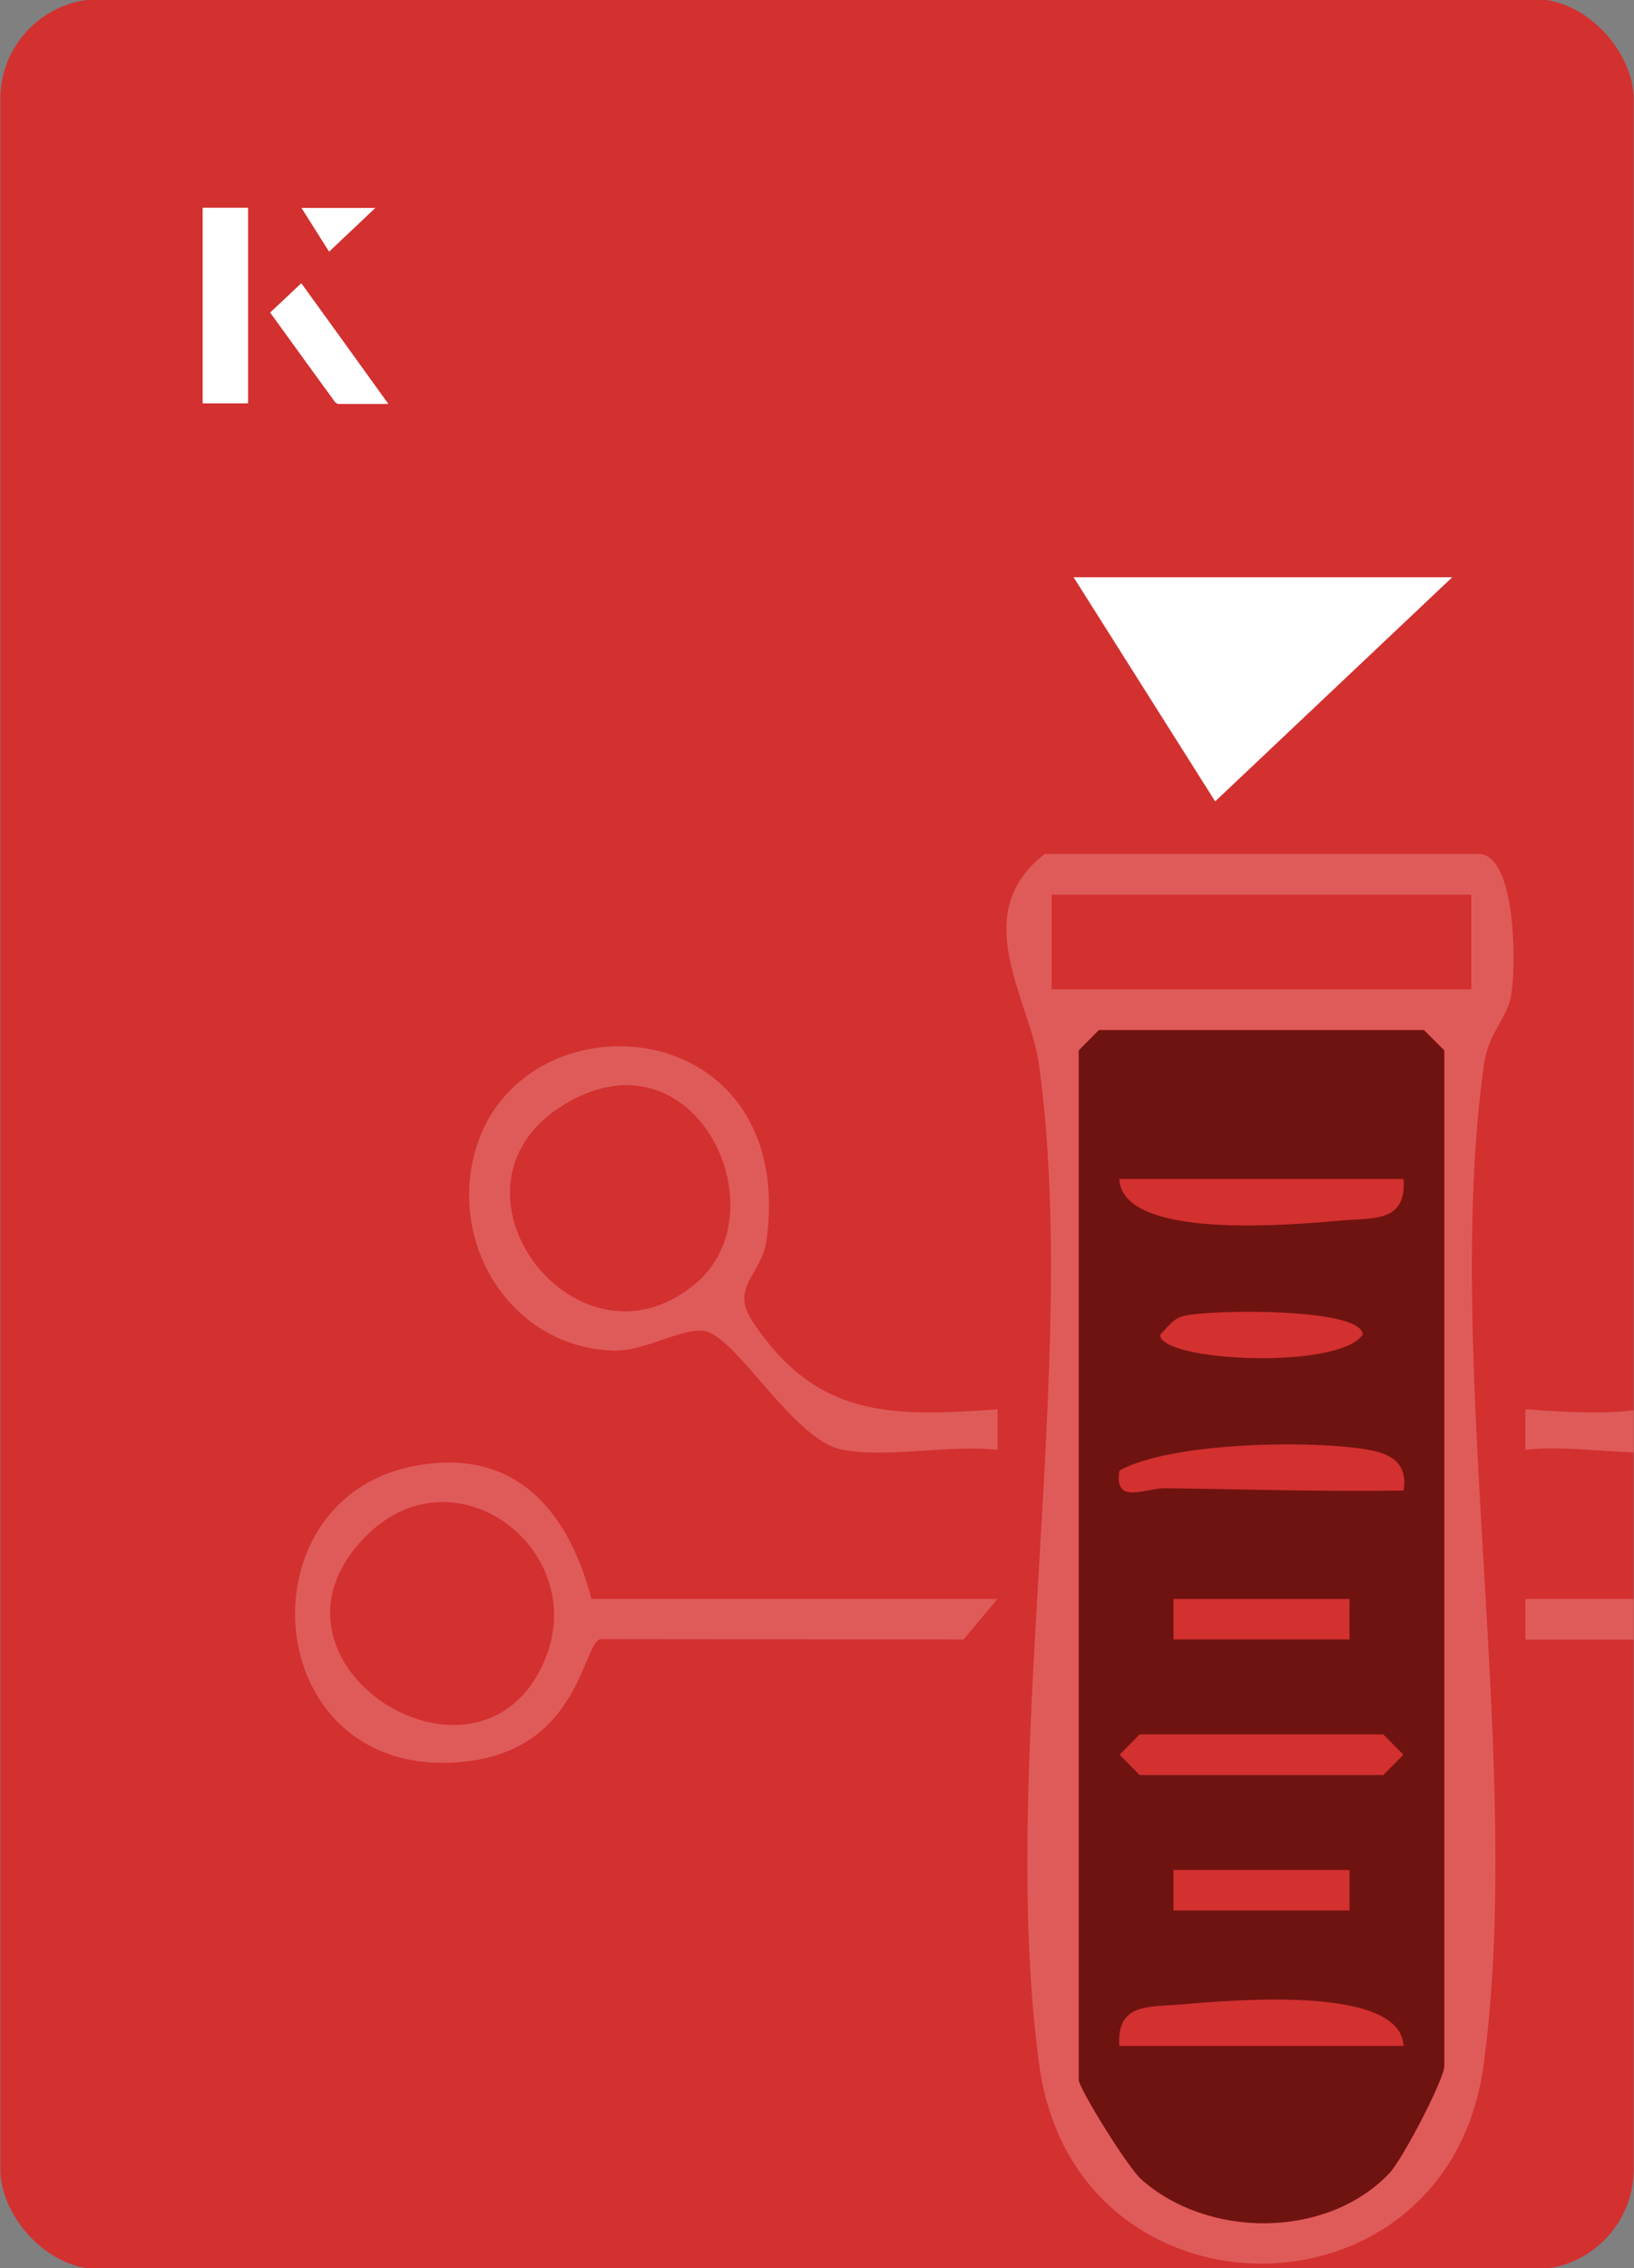 <?xml version="1.0" encoding="UTF-8"?>
<svg id="Layer_1" data-name="Layer 1" xmlns="http://www.w3.org/2000/svg" viewBox="0 0 98 136">
  <rect x="0" y="0" width="98" height="136" fill="#808080" stroke="none"/>
  <defs>
    <style>
      .cls-1 {
        fill: #fff;
      }

      .cls-2 {
        fill: #d33030;
      }

      .cls-3 {
        fill: #df5b5a;
      }

      .cls-4 {
        fill: #6f1310;
      }
    </style>
  </defs>
  <rect class="cls-2" x=".02" y="-.07" width="97.96" height="136.13" rx="6" ry="6" transform="translate(98 136) rotate(-180)"/>
  <g>
    <g>
      <path class="cls-1" d="M14.87,12.46h-2.71v11.72h2.71v-11.72ZM16.21,18.74c1.29,1.79,2.57,3.55,3.85,5.31.05.07.15.15.23.16.97.01,1.93,0,2.99,0-1.78-2.47-3.48-4.83-5.21-7.22-.66.62-1.25,1.18-1.86,1.75ZM19.74,15.08c.84-.79,1.78-1.69,2.76-2.61h-4.41c.53.84,1.09,1.72,1.65,2.61Z"/>
      <path class="cls-1" d="M14.87,12.46v11.72h-2.71v-11.72h2.71Z"/>
      <path class="cls-1" d="M16.21,18.74c.61-.57,1.21-1.13,1.86-1.75,1.73,2.39,3.43,4.75,5.21,7.22-1.06,0-2.03,0-2.99,0-.08,0-.18-.08-.23-.16-1.28-1.76-2.56-3.52-3.85-5.31Z"/>
      <polygon class="cls-1" points="19.74 15.08 18.09 12.47 22.5 12.47 19.74 15.08"/>
    </g>
    <path class="cls-1" d="M72.88,48.05c-2.89-4.58-5.76-9.12-8.49-13.44h22.71c-5.04,4.76-9.89,9.35-14.22,13.44Z"/>
  </g>
  <g>
    <path class="cls-3" d="M89.04,63.59c.3-1.72,1.38-2.61,1.59-3.9.29-1.7.32-7.7-1.59-8.42-.12-.05-.25-.07-.39-.07h-25.98c-4.67,3.57-.9,8.76-.37,12.55,2.51,17.91-2.44,41.92.03,60.07,2.16,15.87,24.49,15.87,26.65,0,.02-.16.04-.32.06-.48,1.11-8.66.58-18.62,0-28.59-.63-10.86-1.33-21.75-.03-31,.01-.06.02-.11.03-.16ZM86.62,123.89c0,.76-2.5,5.59-3.31,6.43-3.75,3.92-10.83,3.91-14.85.36-.83-.73-3.76-5.48-3.76-5.98v-61.72l1.21-1.22h19.49l1.22,1.22v60.91ZM88.24,59.32h-25.17v-5.68h25.17v5.68Z"/>
    <path class="cls-3" d="M91.49,95.87v2.44h6.49v-2.44h-6.49Z"/>
    <path class="cls-3" d="M35.47,95.87c-1.34-5.17-4.52-9.22-10.78-7.94-10.18,2.1-9.09,18.14,2.26,17.76,7.84-.26,7.93-7.14,9.06-7.41l21.78.02,2.03-2.43h-24.35ZM32.26,100.38c-4.39,7.79-17.6-.97-10.31-8.28,5.58-5.6,14.18,1.39,10.31,8.28Z"/>
    <path class="cls-3" d="M45.14,79.24c-1.4-2.11.56-2.78.84-4.93,1.86-14.08-15.5-14.94-17.64-4.65-1.14,5.53,2.63,11.15,8.47,11.32,1.87.05,4.17-1.42,5.46-1.17,1.94.37,5.32,6.55,8.24,7.11,2.73.52,6.43-.32,9.32.01v-2.43c-6.45.46-10.86.51-14.69-5.26ZM41.73,76.95c-7.28,6.15-16.42-6.25-7.37-11.02,7.51-3.97,12.45,6.73,7.37,11.02Z"/>
    <path class="cls-3" d="M91.48,84.5v2.43c1.89-.24,4.29.08,6.5.15v-2.52c-1.93.23-4.07.11-6.5-.06Z"/>
    <path class="cls-4" d="M85.4,61.76h-19.49l-1.21,1.22v61.72c0,.5,2.93,5.25,3.76,5.98,4.02,3.55,11.1,3.56,14.85-.36.81-.84,3.31-5.67,3.31-6.43v-60.91l-1.22-1.22ZM84.18,70.69c.18,2.59-1.77,2.33-3.61,2.48-2.93.25-13.25,1.24-13.44-2.48h17.05ZM81.73,80.03c-1.51,2.13-12.16,1.6-12.15,0,.4-.4.74-.93,1.32-1.1,1.38-.43,10.83-.56,10.83,1.1ZM67.13,122.67c-.17-2.58,1.78-2.32,3.61-2.48,2.93-.24,13.26-1.23,13.44,2.48h-17.05ZM82.96,103.99l1.21,1.22-1.21,1.22h-14.61l-1.2-1.22,1.2-1.22h14.61ZM70.38,98.3v-2.43h10.56v2.43h-10.56ZM80.94,112.12v2.43h-10.56v-2.43h10.56ZM84.18,89.37c-4.76.08-9.56-.08-14.29-.14-1.21-.01-3.1,1.04-2.75-1.06,3.09-1.71,11.6-1.85,15.01-1.23,1.39.26,2.28.87,2.03,2.43Z"/>
  </g>
</svg>
